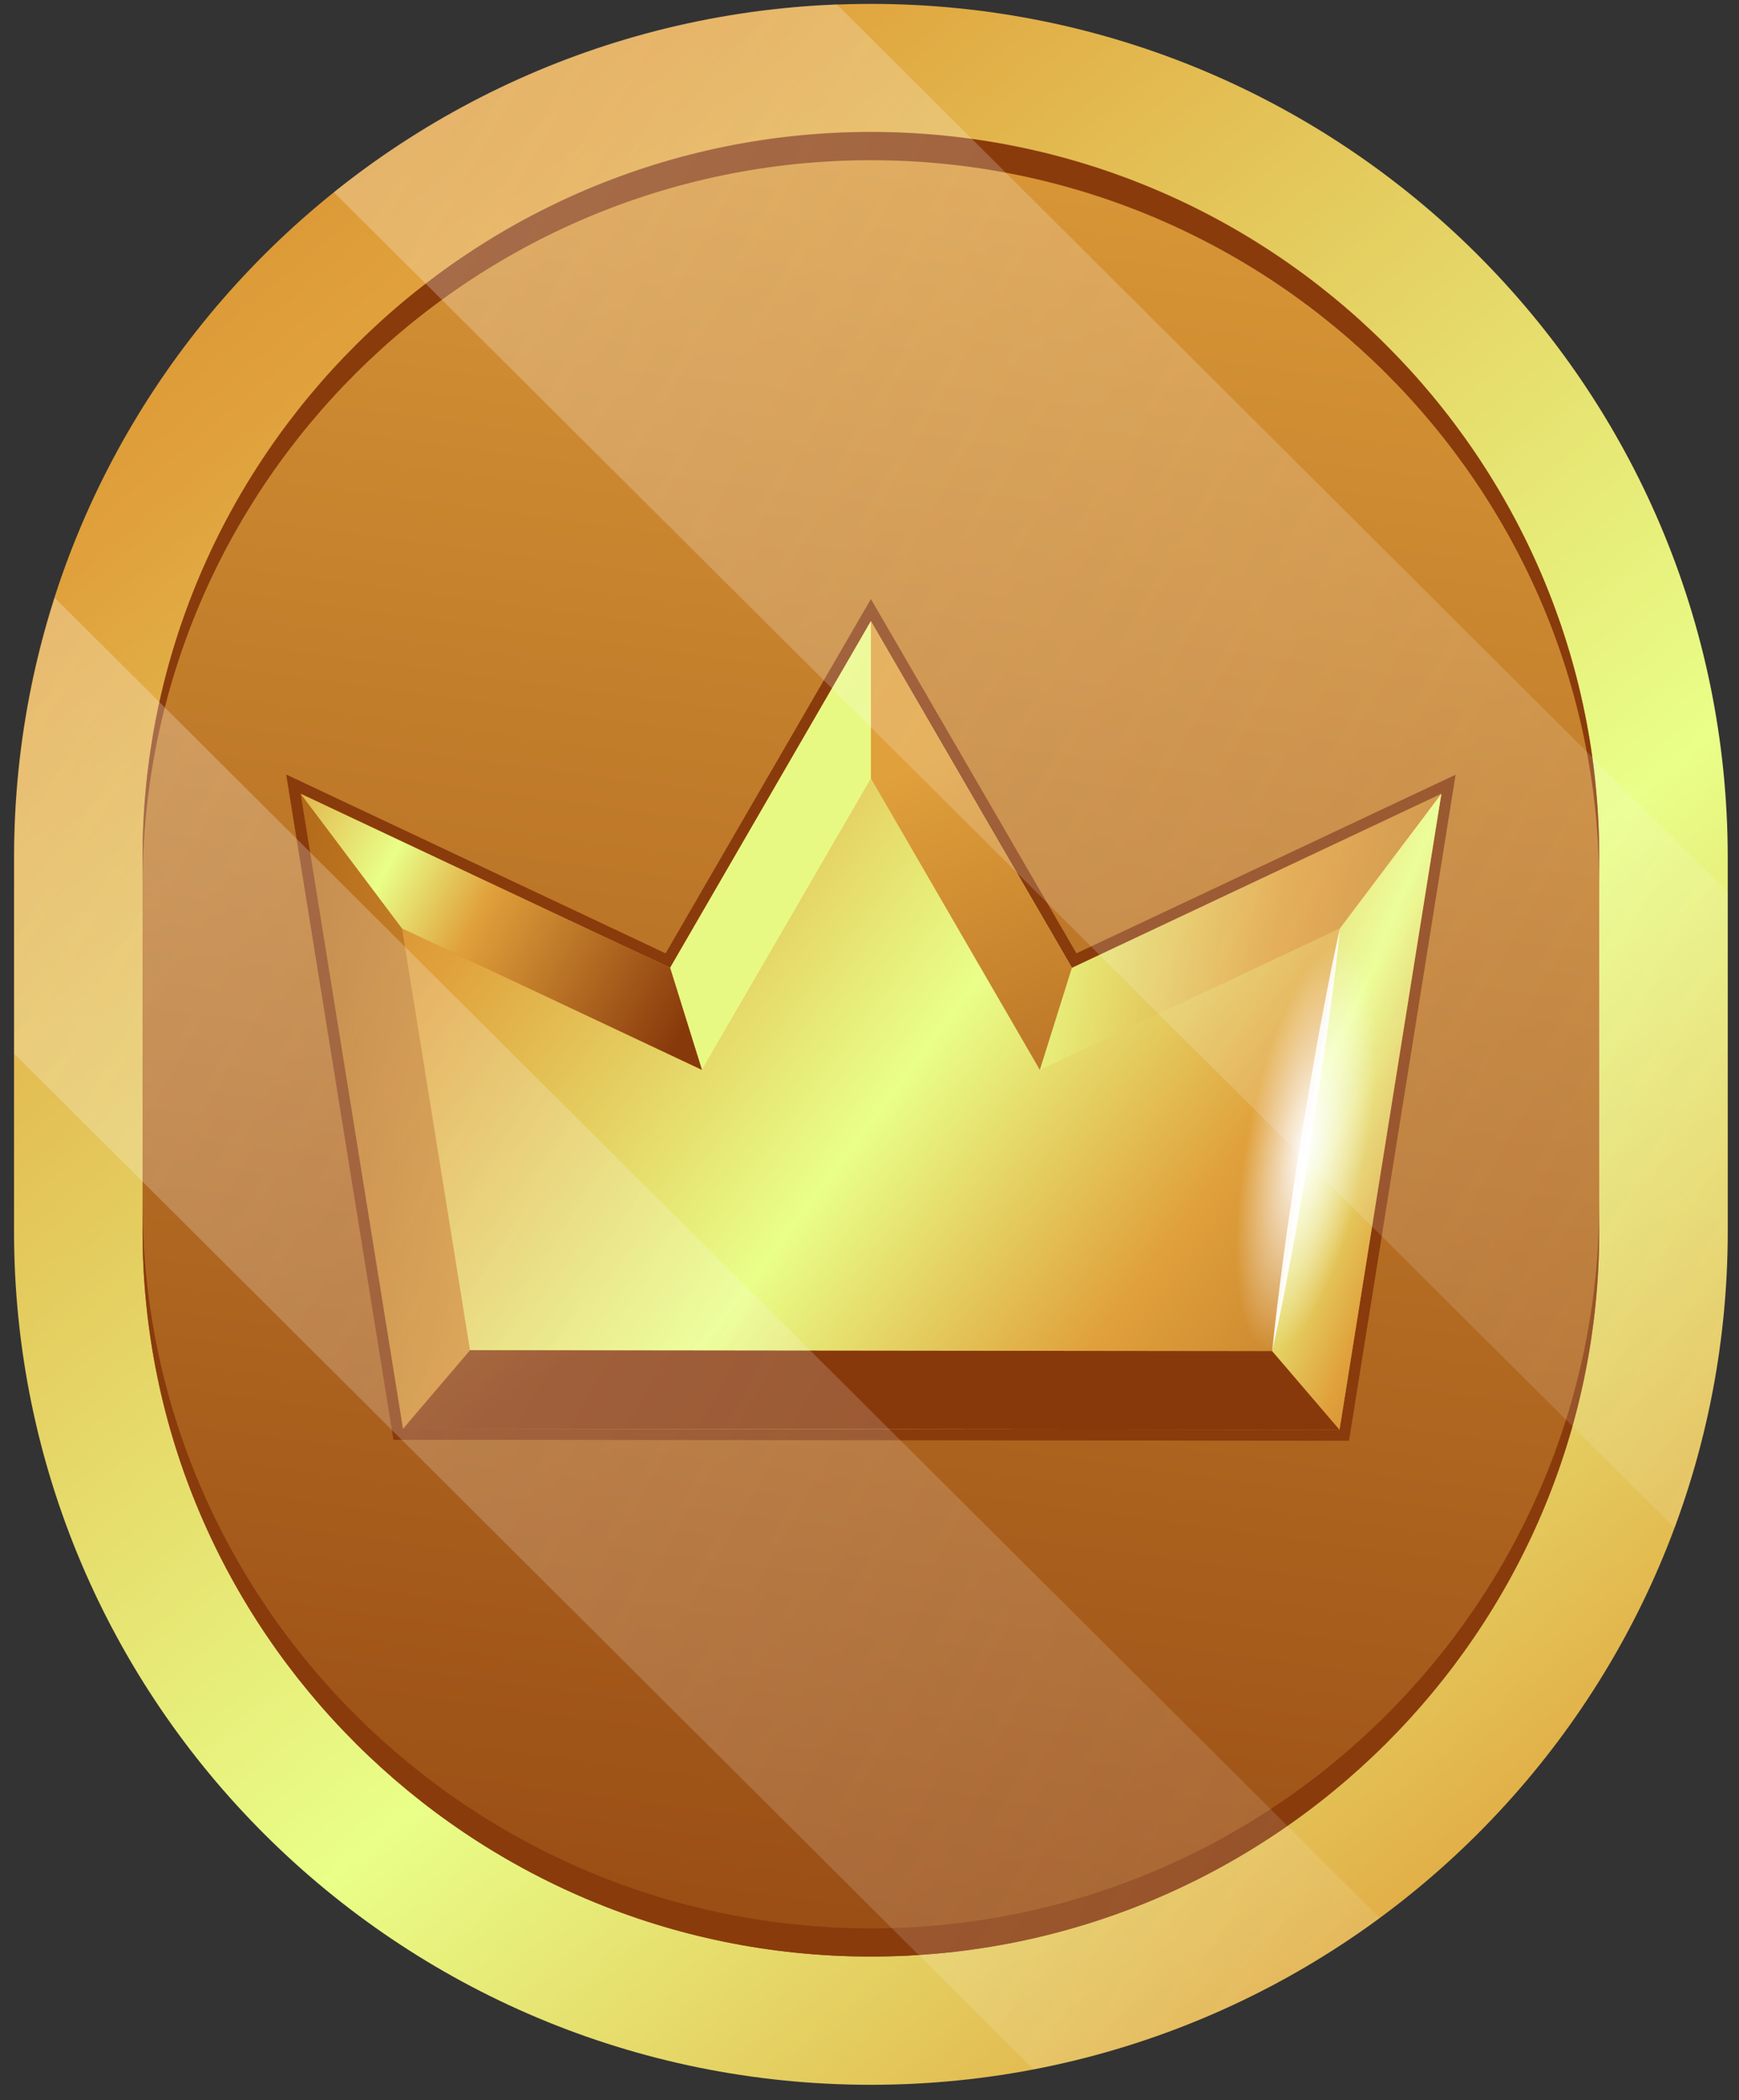 <?xml version="1.0" encoding="UTF-8"?>
<svg xmlns="http://www.w3.org/2000/svg" width="77" height="93" viewBox="0 0 77 93" fill="none">
  <rect x="0" y="0" width="77" height="93" fill="#333333" stroke="none"/>
  <path d="M0.621 54.512C0.621 75.392 17.611 92.312 38.561 92.312C59.511 92.312 76.501 75.392 76.501 54.512V37.972C76.501 17.092 59.511 0.172 38.561 0.172C17.611 0.172 0.621 17.092 0.621 37.972V54.512Z" fill="url(#paint0_linear_4288_121120)"></path>
  <path d="M38.562 86.632C20.782 86.632 6.312 72.222 6.312 54.502V37.962C6.312 20.242 20.782 5.832 38.562 5.832C56.343 5.832 70.812 20.242 70.812 37.962V54.502C70.812 72.222 56.352 86.632 38.562 86.632Z" fill="url(#paint1_linear_4288_121120)"></path>
  <path d="M38.562 85.384C20.782 85.384 6.312 70.974 6.312 53.254V54.504C6.312 72.224 20.782 86.634 38.562 86.634C56.343 86.634 70.812 72.224 70.812 54.504V53.254C70.812 70.974 56.352 85.384 38.562 85.384Z" fill="#893B0C"></path>
  <path d="M38.562 5.844C20.782 5.844 6.312 20.254 6.312 37.974V39.224C6.312 21.504 20.782 7.094 38.562 7.094C56.343 7.094 70.812 21.504 70.812 39.224V37.974C70.812 20.254 56.352 5.844 38.562 5.844Z" fill="#893B0C"></path>
  <path d="M17.422 63.753L12.672 34.294L29.472 42.213L38.562 26.523L47.662 42.213L64.452 34.303L59.732 63.794L17.422 63.753Z" fill="#893B0C"></path>
  <path d="M63.822 35.144L47.462 42.854L38.562 27.504L29.672 42.854L13.312 35.144L17.843 63.264L59.312 63.304L63.822 35.144Z" fill="url(#paint2_linear_4288_121120)"></path>
  <path d="M20.811 59.785L17.801 41.115L31.081 47.375L38.561 34.465L46.041 47.375L59.331 41.105L56.331 59.825L20.811 59.785Z" fill="url(#paint3_linear_4288_121120)"></path>
  <path d="M20.814 59.785L17.844 63.265L59.314 63.305L56.334 59.825L20.814 59.785Z" fill="url(#paint4_linear_4288_121120)"></path>
  <path d="M29.672 42.854L31.082 47.374L38.562 34.464V27.504L29.672 42.854Z" fill="#E8F983"></path>
  <path d="M38.562 27.504V34.464L46.042 47.374L47.462 42.854L38.562 27.504Z" fill="url(#paint5_linear_4288_121120)"></path>
  <path d="M63.822 35.145L59.332 41.105L56.332 59.825L59.312 63.304L63.822 35.145Z" fill="url(#paint6_linear_4288_121120)"></path>
  <g opacity="0.9">
    <path d="M59.332 41.102C59.332 41.102 59.222 42.282 58.992 44.051C58.872 44.931 58.752 45.962 58.582 47.062C58.412 48.162 58.242 49.332 58.062 50.502C57.862 51.672 57.662 52.842 57.482 53.931C57.302 55.032 57.092 56.042 56.932 56.922C56.592 58.672 56.332 59.822 56.332 59.822C56.332 59.822 56.442 58.642 56.672 56.872C56.792 55.992 56.912 54.962 57.082 53.861C57.242 52.761 57.422 51.592 57.602 50.422C57.802 49.252 58.002 48.081 58.182 46.992C58.362 45.892 58.572 44.882 58.732 44.002C59.062 42.262 59.332 41.102 59.332 41.102Z" fill="white"></path>
  </g>
  <path d="M13.312 35.145L17.802 41.114L31.082 47.374L29.672 42.855L13.312 35.145Z" fill="url(#paint7_linear_4288_121120)"></path>
  <path d="M60.814 51.144C59.814 56.554 57.654 60.694 56.004 60.394C54.354 60.084 53.834 55.454 54.844 50.034C55.854 44.624 58.004 40.484 59.654 40.794C61.304 41.104 61.824 45.734 60.814 51.144Z" fill="url(#paint8_radial_4288_121120)"></path>
  <path opacity="0.4" d="M76.503 39.511V54.501C76.503 59.131 75.663 63.561 74.143 67.651L14.783 8.511C20.923 3.581 28.633 0.521 37.053 0.191L76.503 39.511ZM45.753 91.621C51.413 90.541 56.623 88.211 61.093 84.921L2.423 26.471C1.263 30.101 0.633 33.961 0.633 37.971V46.661L45.753 91.621Z" fill="url(#paint9_linear_4288_121120)"></path>
  <defs>
    <linearGradient id="paint0_linear_4288_121120" x1="-24.958" y1="-30.389" x2="124.86" y2="150.339" gradientUnits="userSpaceOnUse">
      <stop stop-color="#AF6517"></stop>
      <stop offset="0.257" stop-color="#E0A03B"></stop>
      <stop offset="0.48" stop-color="#E9FF88"></stop>
      <stop offset="0.639" stop-color="#E0A03B"></stop>
      <stop offset="1" stop-color="#88390B"></stop>
    </linearGradient>
    <linearGradient id="paint1_linear_4288_121120" x1="45.36" y1="-4.041" x2="30.171" y2="108.359" gradientUnits="userSpaceOnUse">
      <stop stop-color="#E0A03B"></stop>
      <stop offset="1" stop-color="#88390B"></stop>
    </linearGradient>
    <linearGradient id="paint2_linear_4288_121120" x1="10.508" y1="42.062" x2="79.96" y2="55.099" gradientUnits="userSpaceOnUse">
      <stop stop-color="#AF6517"></stop>
      <stop offset="0.257" stop-color="#E0A03B"></stop>
      <stop offset="0.48" stop-color="#E9FF88"></stop>
      <stop offset="0.639" stop-color="#E0A03B"></stop>
      <stop offset="1" stop-color="#88390B"></stop>
    </linearGradient>
    <linearGradient id="paint3_linear_4288_121120" x1="5.369" y1="24.339" x2="74.873" y2="76.638" gradientUnits="userSpaceOnUse">
      <stop stop-color="#AF6517"></stop>
      <stop offset="0.257" stop-color="#E0A03B"></stop>
      <stop offset="0.48" stop-color="#E9FF88"></stop>
      <stop offset="0.639" stop-color="#E0A03B"></stop>
      <stop offset="1" stop-color="#88390B"></stop>
    </linearGradient>
    <linearGradient id="paint4_linear_4288_121120" x1="-34.336" y1="-25.64" x2="31.679" y2="54.871" gradientUnits="userSpaceOnUse">
      <stop stop-color="#AF6517"></stop>
      <stop offset="0.257" stop-color="#E0A03B"></stop>
      <stop offset="0.48" stop-color="#E9FF88"></stop>
      <stop offset="0.639" stop-color="#E0A03B"></stop>
      <stop offset="1" stop-color="#88390B"></stop>
    </linearGradient>
    <linearGradient id="paint5_linear_4288_121120" x1="40.945" y1="33.747" x2="55.12" y2="67.43" gradientUnits="userSpaceOnUse">
      <stop stop-color="#E0A03B"></stop>
      <stop offset="1" stop-color="#88390B"></stop>
    </linearGradient>
    <linearGradient id="paint6_linear_4288_121120" x1="42.455" y1="41.106" x2="76.002" y2="55.36" gradientUnits="userSpaceOnUse">
      <stop stop-color="#AF6517"></stop>
      <stop offset="0.257" stop-color="#E0A03B"></stop>
      <stop offset="0.48" stop-color="#E9FF88"></stop>
      <stop offset="0.639" stop-color="#E0A03B"></stop>
      <stop offset="1" stop-color="#88390B"></stop>
    </linearGradient>
    <linearGradient id="paint7_linear_4288_121120" x1="4.978" y1="31.752" x2="30.303" y2="45.569" gradientUnits="userSpaceOnUse">
      <stop stop-color="#AF6517"></stop>
      <stop offset="0.257" stop-color="#E0A03B"></stop>
      <stop offset="0.48" stop-color="#E9FF88"></stop>
      <stop offset="0.639" stop-color="#E0A03B"></stop>
      <stop offset="1" stop-color="#88390B"></stop>
    </linearGradient>
    <radialGradient id="paint8_radial_4288_121120" cx="0" cy="0" r="1" gradientUnits="userSpaceOnUse" gradientTransform="translate(57.83 50.801) rotate(10.496) scale(2.662 9.169)">
      <stop stop-color="white"></stop>
      <stop offset="1" stop-color="white" stop-opacity="0"></stop>
    </radialGradient>
    <linearGradient id="paint9_linear_4288_121120" x1="-59.732" y1="-12.099" x2="126.957" y2="94.986" gradientUnits="userSpaceOnUse">
      <stop stop-color="white"></stop>
      <stop offset="1" stop-color="#FAF7F5" stop-opacity="0"></stop>
    </linearGradient>
  </defs>
</svg>
